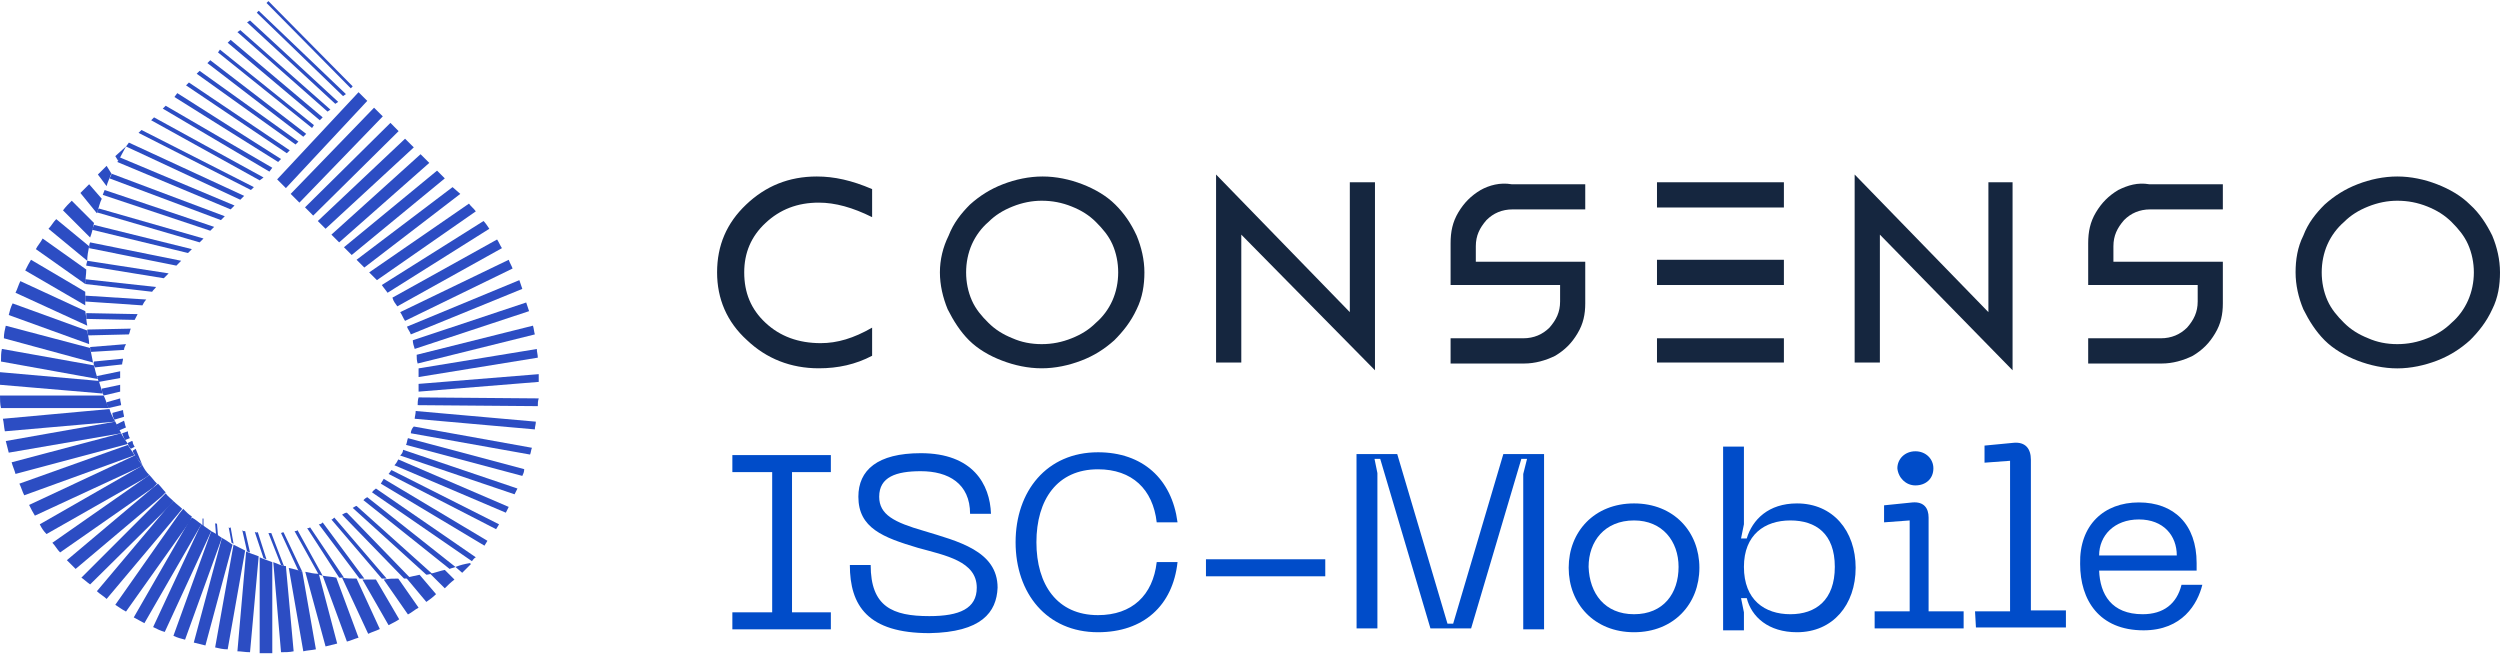 <?xml version="1.0" encoding="UTF-8"?>
<!DOCTYPE svg PUBLIC "-//W3C//DTD SVG 1.1//EN" "http://www.w3.org/Graphics/SVG/1.1/DTD/svg11.dtd">
<!-- Creator: CorelDRAW 2021 (64 Bit) -->
<svg xmlns="http://www.w3.org/2000/svg" xml:space="preserve" width="512px" height="134px" version="1.1" style="shape-rendering:geometricPrecision; text-rendering:geometricPrecision; image-rendering:optimizeQuality; fill-rule:evenodd; clip-rule:evenodd"
viewBox="0 0 328.97 85.81"
 xmlns:xlink="http://www.w3.org/1999/xlink"
 xmlns:xodm="http://www.corel.com/coreldraw/odm/2003">
 <defs>
  <style type="text/css">
   <![CDATA[
    .fil0 {fill:#004CC9;fill-rule:nonzero}
    .fil1 {fill:#15263F;fill-rule:nonzero}
    .fil2 {fill:#2C4DC3;fill-rule:nonzero}
   ]]>
  </style>
 </defs>
 <g id="Camada_x0020_1">
  <g id="_1527576435616">
   <polygon class="fil0" points="104.22,61.98 104.22,80.43 109.33,80.43 109.33,82.67 96.37,82.67 96.37,80.43 101.61,80.43 101.61,61.98 96.37,61.98 96.37,59.74 109.33,59.74 109.33,61.98 "/>
   <path class="fil0" d="M122.3 83.17c-8.11,0 -10.47,-3.61 -10.47,-8.97l2.74 0c0,5.48 2.86,6.73 7.72,6.73 3.99,0 6.24,-1 6.24,-3.74 0,-3.49 -4.12,-4.24 -7.73,-5.24 -4.61,-1.37 -7.85,-2.61 -7.85,-6.73 0,-3.49 2.49,-5.73 8.22,-5.73 6.86,0 9.1,4.11 9.23,7.98l-2.75 0c0,-3.99 -2.86,-5.61 -6.48,-5.61 -3.24,0 -5.48,0.75 -5.48,3.36 0,2.37 1.99,3.37 5.86,4.49 4.48,1.37 9.72,2.62 9.72,7.48 -0.13,3.24 -2.12,5.86 -8.97,5.98z"/>
   <path class="fil0" d="M144.48 59.37c5.86,0 9.72,3.49 10.47,9.22l-2.74 0c-0.5,-4.36 -3.24,-6.98 -7.73,-6.98 -5.36,0 -8.1,3.99 -8.1,9.6 0,5.6 2.74,9.59 8.1,9.59 4.49,0 7.23,-2.61 7.73,-6.98l2.74 0c-0.62,5.74 -4.49,9.23 -10.47,9.23 -6.73,0 -10.84,-5.11 -10.84,-11.84 0,-6.73 4.11,-11.84 10.84,-11.84z"/>
   <polygon class="fil0" points="174.39,73.45 174.39,75.69 158.69,75.69 158.69,73.45 "/>
   <polygon class="fil0" points="178.5,59.61 183.86,59.61 190.47,81.92 191.22,81.92 197.82,59.61 203.18,59.61 203.18,82.67 200.44,82.67 200.44,62.23 200.94,60.24 200.19,60.24 193.58,82.55 188.23,82.55 181.62,60.24 180.87,60.24 181.25,62.11 181.25,82.55 178.51,82.55 "/>
   <path class="fil0" d="M215.02 66.1c5.24,0 8.6,3.74 8.6,8.47 0,4.74 -3.36,8.48 -8.6,8.48 -5.23,0 -8.6,-3.74 -8.6,-8.48 0,-4.74 3.37,-8.47 8.6,-8.47zm0 14.58c3.87,0 5.86,-2.74 5.86,-6.23 0,-3.37 -2.12,-6.11 -5.86,-6.11 -3.86,0 -5.98,2.74 -5.98,6.11 0.12,3.49 2.12,6.23 5.98,6.23z"/>
   <path class="fil0" d="M226.74 58.62l2.74 0 0 10.22 -0.38 1.87 0.75 0c0.75,-2.49 2.87,-4.61 6.61,-4.61 4.73,0 7.72,3.61 7.72,8.47 0,4.86 -2.99,8.48 -7.72,8.48 -3.74,0 -5.98,-2 -6.61,-4.49l-0.75 0 0.38 1.87 0 2.37 -2.74 0 0 -24.18zm8.85 22.06c3.36,0 5.85,-1.87 5.85,-6.23 0,-4.37 -2.49,-6.11 -5.85,-6.11 -3.37,0 -6.11,1.87 -6.11,6.11 0,4.36 2.74,6.23 6.11,6.23z"/>
   <path class="fil0" d="M246.68 80.3l4.61 0 0 -11.96 -3.37 0.25 0 -2.24 3.74 -0.38c1.5,-0.12 2.12,0.75 2.12,1.99l0 12.34 4.61 0 0 2.25 -11.71 0 0 -2.25zm2.99 -18.82c0,-1.24 1,-2.24 2.37,-2.24 1.37,0 2.37,1 2.37,2.24 0,1.38 -1,2.25 -2.37,2.25 -1.25,0 -2.25,-1 -2.37,-2.25z"/>
   <path class="fil0" d="M259.89 80.3l4.61 0 0 -19.81 -3.36 0.25 0 -2.25 3.86 -0.37c1.5,-0.12 2.24,0.75 2.24,2.24l0 19.82 4.61 0 0 2.24 -11.84 0 -0.12 -2.12z"/>
   <path class="fil0" d="M281.45 65.97c4.61,0 7.6,2.87 7.6,7.98l0 0.99 -12.83 0c0.12,3.12 1.62,5.74 5.73,5.74 2.74,0 4.49,-1.37 5.11,-3.87l2.74 0c-0.62,2.5 -2.62,5.99 -7.73,5.99 -5.85,0 -8.35,-3.99 -8.35,-8.73 -0.12,-5.11 3.12,-8.1 7.73,-8.1zm4.99 6.98c0,-2.62 -1.75,-4.74 -4.99,-4.74 -3.24,0 -5.23,2.12 -5.23,4.74l10.22 0z"/>
  </g>
  <path class="fil1" d="M107.49 23.08c-3.7,0 -6.76,1.27 -9.31,3.7 -2.55,2.42 -3.82,5.35 -3.82,8.92 0,3.45 1.27,6.51 3.95,8.93 2.55,2.42 5.74,3.69 9.43,3.69 2.55,0 4.85,-0.51 7.02,-1.65l0 -3.7c-2.43,1.4 -4.59,2.04 -6.76,2.04 -2.93,0 -5.36,-0.89 -7.27,-2.68 -1.91,-1.78 -2.8,-3.95 -2.8,-6.63 0,-2.55 0.89,-4.72 2.8,-6.5 1.91,-1.79 4.21,-2.68 7.01,-2.68 2.17,0 4.47,0.64 7.02,1.91l0 -3.69c-2.68,-1.15 -4.98,-1.66 -7.27,-1.66z"/>
  <g>
   <path class="fil1" d="M146.76 26.78c-1.15,-1.15 -2.68,-2.04 -4.33,-2.68 -1.66,-0.64 -3.45,-1.02 -5.23,-1.02 -1.79,0 -3.57,0.38 -5.23,1.02 -1.66,0.64 -3.06,1.53 -4.34,2.68 -1.14,1.14 -2.16,2.42 -2.8,4.08 -0.76,1.53 -1.15,3.18 -1.15,4.84 0,1.66 0.39,3.32 1.02,4.85 0.77,1.53 1.66,2.93 2.81,4.08 1.15,1.14 2.67,2.04 4.33,2.67 1.66,0.64 3.45,1.02 5.23,1.02 1.79,0 3.57,-0.38 5.23,-1.02 1.66,-0.63 3.06,-1.53 4.33,-2.67 1.15,-1.15 2.17,-2.42 2.94,-4.08 0.76,-1.53 1.02,-3.19 1.02,-4.85 0,-1.66 -0.39,-3.31 -1.02,-4.84 -0.77,-1.66 -1.66,-2.94 -2.81,-4.08l0 0zm-0.38 12.62c-0.51,1.15 -1.28,2.17 -2.17,2.93 -0.89,0.89 -1.91,1.53 -3.19,2.04 -1.27,0.51 -2.55,0.77 -3.95,0.77 -1.4,0 -2.68,-0.26 -3.83,-0.77 -1.27,-0.51 -2.29,-1.15 -3.18,-2.04 -0.9,-0.89 -1.66,-1.78 -2.17,-2.93 -0.51,-1.15 -0.76,-2.42 -0.76,-3.7 0,-1.27 0.25,-2.55 0.76,-3.7 0.51,-1.14 1.27,-2.16 2.17,-2.93 0.89,-0.89 1.91,-1.53 3.19,-2.04 1.27,-0.51 2.55,-0.76 3.82,-0.76 1.4,0 2.68,0.25 3.95,0.76 1.28,0.51 2.3,1.15 3.19,2.04 0.89,0.89 1.66,1.79 2.17,2.93 0.51,1.15 0.76,2.43 0.76,3.7 0,1.28 -0.25,2.55 -0.76,3.7z"/>
  </g>
  <polygon class="fil1" points="177.62,40.93 160.02,22.82 160.02,47.56 163.34,47.56 163.34,30.73 180.93,48.58 180.93,23.84 177.62,23.84 "/>
  <path class="fil1" d="M194.83 24.86c-1.27,0.77 -2.16,1.66 -2.93,2.94 -0.76,1.27 -1.02,2.55 -1.02,4.08l0 5.48 14.41 0 0 2.17c0,1.4 -0.51,2.42 -1.4,3.44 -0.9,0.89 -2.04,1.4 -3.45,1.4l-9.56 0 0 3.32 9.69 0c1.4,0 2.81,-0.39 4.08,-1.02 1.28,-0.77 2.17,-1.66 2.93,-2.94 0.77,-1.27 1.02,-2.54 1.02,-3.95l0 -5.48 -14.4 0 0 -2.04c0,-1.4 0.51,-2.42 1.4,-3.44 0.89,-0.9 2.04,-1.41 3.44,-1.41l9.56 0 0 -3.31 -9.69 0c-1.53,-0.26 -2.93,0.13 -4.08,0.76z"/>
  <rect class="fil1" x="218.04" y="34.04" width="16.7" height="3.32"/>
  <rect class="fil1" x="218.04" y="23.84" width="16.7" height="3.32"/>
  <rect class="fil1" x="218.04" y="44.37" width="16.7" height="3.19"/>
  <polygon class="fil1" points="261.65,40.93 244.05,22.82 244.05,47.56 247.37,47.56 247.37,30.73 264.83,48.58 264.83,23.84 261.65,23.84 "/>
  <path class="fil1" d="M278.73 24.86c-1.27,0.77 -2.16,1.66 -2.93,2.94 -0.76,1.27 -1.02,2.55 -1.02,4.08l0 5.48 14.41 0 0 2.17c0,1.4 -0.51,2.42 -1.4,3.44 -0.9,0.89 -2.04,1.4 -3.45,1.4l-9.56 0 0 3.32 9.69 0c1.4,0 2.81,-0.39 4.08,-1.02 1.28,-0.77 2.17,-1.66 2.93,-2.94 0.77,-1.27 1.02,-2.54 1.02,-3.95l0 -5.48 -14.4 0 0 -2.04c0,-1.4 0.51,-2.42 1.4,-3.44 0.89,-0.9 2.04,-1.41 3.44,-1.41l9.56 0 0 -3.31 -9.69 0c-1.53,-0.26 -2.8,0.13 -4.08,0.76z"/>
  <g>
   <path class="fil1" d="M327.95 30.86c-0.76,-1.53 -1.66,-2.94 -2.93,-4.08 -1.15,-1.15 -2.68,-2.04 -4.34,-2.68 -1.65,-0.64 -3.44,-1.02 -5.23,-1.02 -1.78,0 -3.57,0.38 -5.22,1.02 -1.66,0.64 -3.06,1.53 -4.34,2.68 -1.15,1.14 -2.17,2.42 -2.8,4.08 -0.77,1.53 -1.02,3.19 -1.02,4.84 0,1.66 0.38,3.32 1.02,4.85 0.76,1.53 1.65,2.93 2.8,4.08 1.15,1.15 2.68,2.04 4.34,2.68 1.65,0.63 3.44,1.02 5.22,1.02 1.79,0 3.58,-0.39 5.23,-1.02 1.66,-0.64 3.06,-1.53 4.34,-2.68 1.15,-1.15 2.17,-2.42 2.93,-4.08 0.77,-1.53 1.02,-3.19 1.02,-4.85 0,-1.66 -0.38,-3.31 -1.02,-4.84l0 0zm-3.19 8.54c-0.51,1.15 -1.27,2.17 -2.16,2.93 -0.9,0.89 -1.92,1.53 -3.19,2.04 -1.28,0.51 -2.55,0.77 -3.96,0.77 -1.4,0 -2.67,-0.26 -3.82,-0.77 -1.28,-0.51 -2.3,-1.15 -3.19,-2.04 -0.89,-0.89 -1.66,-1.78 -2.17,-2.93 -0.51,-1.15 -0.76,-2.42 -0.76,-3.7 0,-1.27 0.25,-2.55 0.76,-3.7 0.51,-1.14 1.28,-2.16 2.17,-2.93 0.89,-0.89 1.91,-1.53 3.19,-2.04 1.27,-0.51 2.55,-0.76 3.82,-0.76 1.41,0 2.68,0.25 3.96,0.76 1.27,0.51 2.29,1.15 3.19,2.04 0.89,0.89 1.65,1.79 2.16,2.93 0.51,1.15 0.77,2.43 0.77,3.7 0,1.28 -0.26,2.55 -0.77,3.7z"/>
  </g>
  <path class="fil2" d="M26.65 68.09l0 0.89c0,0 0.13,0.13 0.13,0.13l0 -1.02 -0.13 0z"/>
  <path class="fil2" d="M28.31 68.73l0.12 1.53c0.13,0 0.13,0.12 0.26,0.12l-0.13 -1.53c0,-0.12 -0.13,-0.12 -0.25,-0.12z"/>
  <path class="fil2" d="M30.09 69.24l0.38 2.04c0.13,0 0.13,0.12 0.26,0.12l-0.38 -2.16c-0.13,0.12 -0.13,0.12 -0.26,0z"/>
  <path class="fil2" d="M31.88 69.62l0.63 2.8c0.13,0 0.26,0.13 0.39,0.13l-0.64 -2.8c-0.26,0 -0.26,0 -0.38,-0.13z"/>
  <path class="fil2" d="M33.53 69.87l1.15 3.45c0.13,0 0.26,0.12 0.38,0.12l-1.14 -3.57c-0.13,0.13 -0.26,0 -0.39,0z"/>
  <path class="fil2" d="M35.45 70c0,0 -0.13,0 -0.13,0l1.66 4.21c0.13,0 0.25,0.13 0.38,0.13l-1.66 -4.34c-0.12,0 -0.12,0 -0.25,0z"/>
  <path class="fil2" d="M36.98 70l2.29 4.97c0.13,0 0.39,0.13 0.51,0.13l-2.42 -5.1c0,-0.13 -0.13,-0.13 -0.38,0z"/>
  <path class="fil2" d="M38.76 69.75l3.19 5.73c0.13,0 0.38,0.13 0.51,0.13l-3.31 -5.99c-0.13,0.13 -0.26,0.13 -0.39,0.13z"/>
  <path class="fil2" d="M40.42 69.36l4.21 6.51c0.25,0 0.38,0 0.63,0l-4.46 -6.63c-0.12,0.12 -0.25,0.12 -0.38,0.12z"/>
  <path class="fil2" d="M41.95 68.85l5.36 7.14c0.25,0 0.38,0 0.63,0l-5.48 -7.39c-0.13,0.13 -0.25,0.25 -0.51,0.25z"/>
  <path class="fil2" d="M43.61 68.22l6.63 7.77c0.25,0 0.51,0 0.64,0l-6.89 -8.03c-0.13,0.13 -0.26,0.26 -0.38,0.26z"/>
  <path class="fil2" d="M45.01 67.58l8.16 8.41c0.26,0 0.51,0 0.77,-0.12l-8.29 -8.55c-0.26,0 -0.39,0.13 -0.64,0.26z"/>
  <path class="fil2" d="M46.41 66.69l9.69 8.79c0.26,0 0.51,-0.12 0.77,-0.12l-9.95 -8.93c-0.13,0 -0.25,0.13 -0.51,0.26z"/>
  <path class="fil2" d="M47.82 65.67l11.34 9.05c0.26,-0.13 0.51,-0.13 0.77,-0.26l-11.6 -9.18c-0.26,0.13 -0.39,0.26 -0.51,0.39z"/>
  <path class="fil2" d="M48.96 64.65l13.14 9.05c0.12,-0.13 0.25,-0.38 0.51,-0.51l-13.14 -9.05c-0.12,0.12 -0.38,0.25 -0.51,0.51z"/>
  <path class="fil2" d="M50.11 63.5l13.64 8.16c0.13,-0.26 0.26,-0.38 0.39,-0.64l-13.65 -8.16c-0.12,0.26 -0.25,0.38 -0.38,0.64z"/>
  <path class="fil2" d="M51.13 62.22l14.15 7.27c0.13,-0.25 0.26,-0.38 0.39,-0.64l-14.16 -7.14c-0.12,0.13 -0.25,0.39 -0.38,0.51z"/>
  <path class="fil2" d="M51.9 61.08l14.66 6.24c0.13,-0.25 0.25,-0.51 0.38,-0.76l-14.53 -6.25c-0.13,0.26 -0.26,0.51 -0.51,0.77z"/>
  <path class="fil2" d="M52.66 59.8l15.05 5.1c0.12,-0.25 0.25,-0.51 0.38,-0.76 0,0 0,0 0,0l-15.05 -5.1c0,0.25 -0.12,0.51 -0.38,0.76z"/>
  <path class="fil2" d="M53.43 58.4l15.3 4.08c0.12,-0.26 0.25,-0.51 0.25,-0.89l-15.3 -4.08c-0.13,0.38 -0.13,0.63 -0.25,0.89z"/>
  <path class="fil2" d="M54.06 56.87l15.69 2.8c0.12,-0.25 0.12,-0.63 0.25,-0.89l-15.55 -2.8c-0.26,0.25 -0.39,0.63 -0.39,0.89z"/>
  <path class="fil2" d="M54.57 54.96l15.81 1.4c0,-0.38 0.13,-0.64 0.13,-1.02l-15.81 -1.4c0,0.38 -0.13,0.76 -0.13,1.02z"/>
  <path class="fil2" d="M54.96 53.17l15.81 0.13c0,-0.38 0,-0.64 0.12,-1.02l-15.81 -0.13c-0.12,0.38 -0.12,0.77 -0.12,1.02z"/>
  <path class="fil2" d="M55.08 50.37c0,0.38 0,0.63 0,1.02l15.81 -1.28c0,-0.38 0,-0.76 0,-1.02l-15.81 1.28c0,0 0,0 0,0z"/>
  <path class="fil2" d="M55.08 49.47l15.69 -2.55c0,-0.38 -0.13,-0.76 -0.13,-1.14l-15.56 2.55c0,0.5 0,0.89 0,1.14z"/>
  <path class="fil2" d="M54.96 47.69l15.42 -3.83c-0.12,-0.38 -0.12,-0.76 -0.25,-1.15l-15.3 3.83c0,0.38 0,0.76 0.13,1.15z"/>
  <path class="fil2" d="M54.57 45.77l15.05 -4.97c-0.13,-0.38 -0.26,-0.76 -0.38,-1.14l-14.92 4.97c0,0.38 0.13,0.76 0.25,1.14z"/>
  <path class="fil2" d="M54.06 43.86l14.67 -5.99c-0.13,-0.38 -0.26,-0.76 -0.39,-1.15l-14.79 6.12c0.13,0.38 0.39,0.64 0.51,1.02z"/>
  <path class="fil2" d="M53.3 42.08l14.15 -6.89c-0.13,-0.38 -0.38,-0.76 -0.51,-1.15l-14.28 6.89c0.26,0.38 0.38,0.77 0.64,1.15z"/>
  <path class="fil2" d="M52.28 40.17l13.77 -7.66c-0.26,-0.38 -0.38,-0.76 -0.64,-1.14l-13.77 7.65c0.13,0.51 0.38,0.76 0.64,1.15z"/>
  <path class="fil2" d="M51 38.38l13.39 -8.42c-0.25,-0.38 -0.51,-0.76 -0.76,-1.02l-13.39 8.42c0.25,0.38 0.51,0.64 0.76,1.02z"/>
  <path class="fil2" d="M49.35 36.47l0 0c0.12,0.12 0.25,0.25 0.25,0.25l13.01 -9.05c-0.26,-0.38 -0.64,-0.64 -0.9,-1.02l-13.13 9.05 0.77 0.77z"/>
  <polygon class="fil2" points="47.94,35.06 60.57,25.37 59.55,24.48 46.92,34.04 "/>
  <polygon class="fil2" points="46.28,33.41 58.53,23.33 57.51,22.31 45.26,32.39 "/>
  <polygon class="fil2" points="44.63,31.75 56.49,21.29 55.34,20.15 43.61,30.73 "/>
  <polygon class="fil2" points="42.84,29.96 54.45,19.25 53.3,18.11 41.82,28.94 "/>
  <rect class="fil2" transform="matrix(0.711 -0.703 0.703 0.711 40.136 27.139)" width="15.81" height="1.53"/>
  <polygon class="fil2" points="39.4,26.52 50.37,15.17 49.22,14.03 38.25,25.37 "/>
  <polygon class="fil2" points="48.33,13.13 47.18,11.99 36.47,23.46 37.62,24.61 "/>
  <path class="fil2" d="M34.17 73.19l0 12.62c0.38,0 0.89,0 1.28,0 0.12,0 0.25,0 0.38,0l0 -11.98c-0.64,-0.26 -1.15,-0.39 -1.66,-0.64z"/>
  <path class="fil2" d="M35.96 73.83l1.02 11.85c0.51,0 1.15,0 1.66,-0.12l-1.02 -11.22c-0.51,0 -1.02,-0.26 -1.66,-0.51z"/>
  <path class="fil2" d="M38 74.59l1.91 10.97c0.51,-0.13 1.02,-0.13 1.66,-0.26l-1.79 -10.2c-0.63,-0.25 -1.14,-0.38 -1.78,-0.51z"/>
  <path class="fil2" d="M40.17 75.1l2.67 9.82c0.51,-0.13 1.02,-0.25 1.53,-0.38l-2.42 -9.18c-0.64,0 -1.15,-0.13 -1.78,-0.26z"/>
  <path class="fil2" d="M42.46 75.61l3.19 8.67c0.51,-0.12 1.02,-0.38 1.53,-0.51l-2.93 -7.9c-0.52,-0.13 -1.15,-0.13 -1.79,-0.26z"/>
  <path class="fil2" d="M45.01 75.87l3.44 7.39c0.51,-0.25 1.02,-0.38 1.53,-0.63l-3.06 -6.64c-0.76,0 -1.27,0 -1.91,-0.12z"/>
  <path class="fil2" d="M48.84 76.12c-0.39,0 -0.77,0 -1.15,0l3.44 6c0.51,-0.26 1.02,-0.51 1.4,-0.77l-3.06 -5.23c-0.12,0 -0.38,0 -0.63,0z"/>
  <path class="fil2" d="M50.49 76.12l3.19 4.59c0.51,-0.25 0.89,-0.63 1.4,-0.89l-2.67 -3.83c-0.64,0 -1.28,0 -1.92,0.13z"/>
  <path class="fil2" d="M53.43 75.87l2.67 3.19c0.39,-0.26 0.9,-0.64 1.28,-1.02l-2.17 -2.55c-0.51,0.12 -1.15,0.25 -1.78,0.38z"/>
  <path class="fil2" d="M56.61 75.36l1.92 1.91c0.38,-0.38 0.76,-0.77 1.27,-1.15l-1.27 -1.27c-0.64,0.12 -1.28,0.38 -1.92,0.51z"/>
  <path class="fil2" d="M59.93 74.46l0.89 0.77c0.38,-0.38 0.77,-0.77 1.15,-1.15l-0.13 -0.13c-0.76,0.13 -1.27,0.26 -1.91,0.51z"/>
  <path class="fil2" d="M16.58 19.13l-1.41 1.27 0.39 0.64c0.25,-0.51 0.76,-1.4 1.02,-1.91z"/>
  <path class="fil2" d="M14.66 22.7l-0.63 -1.02 -1.15 1.14 1.15 1.53c0.12,-0.51 0.38,-1.02 0.63,-1.65z"/>
  <path class="fil2" d="M13.39 26.01l-1.66 -1.91 -1.15 1.15 2.17 2.67c0.26,-0.76 0.38,-1.4 0.64,-1.91z"/>
  <path class="fil2" d="M12.37 29.2l-2.93 -2.93c-0.39,0.38 -0.77,0.76 -1.15,1.27l3.57 3.57c0.25,-0.64 0.38,-1.27 0.51,-1.91z"/>
  <path class="fil2" d="M11.73 32.26l-4.33 -3.57c-0.39,0.38 -0.64,0.89 -1.02,1.27l5.1 4.21c0,-0.64 0.12,-1.27 0.25,-1.91z"/>
  <path class="fil2" d="M11.35 35.32l-5.74 -4.08c-0.25,0.51 -0.64,0.89 -0.89,1.4l6.5 4.59c0,-0.64 0.13,-1.27 0.13,-1.91z"/>
  <path class="fil2" d="M11.22 38.64c0,-0.13 0,-0.26 0,-0.39l-7.14 -4.21c-0.25,0.39 -0.51,0.9 -0.76,1.41l7.9 4.59c0,-0.51 0,-1.02 0,-1.4z"/>
  <path class="fil2" d="M11.22 40.8l-8.54 -3.95c-0.26,0.51 -0.38,1.02 -0.64,1.53l9.44 4.33c-0.13,-0.63 -0.13,-1.27 -0.26,-1.91z"/>
  <path class="fil2" d="M11.48 43.35l-9.82 -3.57c-0.26,0.51 -0.39,1.02 -0.51,1.53l10.58 3.83c0,-0.51 -0.13,-1.15 -0.25,-1.79z"/>
  <path class="fil2" d="M11.86 45.65l-11.1 -2.93c-0.12,0.5 -0.25,1.01 -0.25,1.65l11.73 3.19c-0.13,-0.64 -0.25,-1.28 -0.38,-1.91z"/>
  <path class="fil2" d="M12.37 47.94l-12.12 -2.17c-0.12,0.51 -0.12,1.02 -0.12,1.66l12.75 2.3c-0.26,-0.64 -0.38,-1.28 -0.51,-1.79z"/>
  <path class="fil2" d="M13.01 49.98l-13.01 -1.15c0,0.51 0,1.02 0,1.53 0,0 0,0 0,0.13l13.52 1.15c-0.13,-0.51 -0.39,-1.15 -0.51,-1.66z"/>
  <path class="fil2" d="M13.64 51.9l-13.64 0c0,0.51 0,1.14 0.13,1.65l14.15 0c-0.25,-0.63 -0.38,-1.14 -0.64,-1.65z"/>
  <path class="fil2" d="M14.41 53.68l-14.03 1.28c0.13,0.51 0.13,1.02 0.26,1.65l14.53 -1.27c-0.38,-0.64 -0.63,-1.15 -0.76,-1.66z"/>
  <path class="fil2" d="M15.17 55.34l-14.41 2.55c0.13,0.51 0.26,1.02 0.39,1.53l14.79 -2.55c-0.26,-0.51 -0.51,-1.02 -0.77,-1.53z"/>
  <path class="fil2" d="M15.94 56.87l-14.41 3.82c0.13,0.51 0.38,1.02 0.51,1.53l14.79 -3.95c-0.25,-0.38 -0.64,-0.89 -0.89,-1.4z"/>
  <path class="fil2" d="M17.72 59.8c-0.25,-0.51 -0.63,-0.89 -0.89,-1.4l-14.28 5.1c0.25,0.51 0.38,1.02 0.64,1.53l14.41 -5.23 0.12 0z"/>
  <path class="fil2" d="M18.74 61.08c-0.38,-0.39 -0.63,-0.9 -0.89,-1.28l-0.13 0 -13.89 6.5c0.25,0.51 0.51,1.02 0.76,1.41l13.77 -6.38 0.38 -0.25z"/>
  <polygon class="fil2" points="17.72,59.8 17.72,59.8 17.6,59.8 "/>
  <path class="fil2" d="M19.64 62.35c-0.39,-0.38 -0.64,-0.76 -0.9,-1.27l-0.38 0.25 -13.13 7.52c0.25,0.51 0.51,0.9 0.89,1.28 0,0 0,0 0,0l13.01 -7.4 0.51 -0.38z"/>
  <path class="fil2" d="M18.74 61.08c0,0 0,0 0,0l-0.38 0.25 0.38 -0.25z"/>
  <path class="fil2" d="M20.66 63.5c-0.39,-0.38 -0.64,-0.77 -1.02,-1.15l-0.51 0.38 -12.24 8.55c0.38,0.38 0.63,0.89 1.02,1.27l12.24 -8.54 0.51 -0.51z"/>
  <path class="fil2" d="M19.76 62.35c-0.12,0 -0.12,0 0,0l-0.63 0.38 0.63 -0.38z"/>
  <path class="fil2" d="M21.8 64.65c-0.38,-0.39 -0.63,-0.77 -1.02,-1.15l-0.63 0.51 -11.35 9.56c0.38,0.38 0.76,0.77 1.15,1.15l11.34 -9.56 0.51 -0.51z"/>
  <path class="fil2" d="M20.78 63.5c-0.12,0 -0.12,0 0,0l-0.63 0.51 0.63 -0.51z"/>
  <path class="fil2" d="M22.82 65.79c-0.38,-0.38 -0.76,-0.63 -1.02,-1.02l-0.63 0.64 -10.46 10.46c0.38,0.25 0.77,0.63 1.15,0.89l10.45 -10.33 0.51 -0.64z"/>
  <path class="fil2" d="M21.8 64.65c0,0 0,0 0,0l-0.63 0.51 0.63 -0.51z"/>
  <path class="fil2" d="M23.97 66.81c-0.38,-0.38 -0.76,-0.63 -1.15,-1.02l-0.63 0.64 -9.44 11.22c0.38,0.38 0.89,0.64 1.28,1.02l9.43 -11.22 0.51 -0.64z"/>
  <path class="fil2" d="M22.95 65.79c-0.13,0 -0.13,0 0,0l-0.64 0.64 0.64 -0.64z"/>
  <path class="fil2" d="M25.25 67.83c-0.39,-0.25 -0.77,-0.63 -1.15,-1.02l-0.51 0.64 -8.42 11.99c0.39,0.25 0.9,0.63 1.41,0.89l8.41 -11.86 0.26 -0.64z"/>
  <path class="fil2" d="M24.1 66.81c-0.13,0 -0.13,0 0,0l-0.51 0.64 0.51 -0.64z"/>
  <path class="fil2" d="M26.52 68.85c-0.38,-0.25 -0.76,-0.63 -1.27,-0.89l-0.39 0.51 -7.26 12.63c0.51,0.25 0.89,0.51 1.4,0.76l7.27 -12.62 0.25 -0.39z"/>
  <path class="fil2" d="M25.25 67.83c0,0 0,0 0,0l-0.39 0.51 0.39 -0.51z"/>
  <path class="fil2" d="M27.8 69.75c-0.39,-0.26 -0.9,-0.64 -1.28,-0.9l-0.25 0.39 -6.12 13.13c0.51,0.26 1.02,0.51 1.53,0.64 0,0 0,0 0,0l6.12 -13.26 0 0z"/>
  <path class="fil2" d="M26.52 68.85c0,0 0,0 0,0l-0.25 0.39 0.25 -0.39z"/>
  <path class="fil2" d="M27.8 69.75l0 0 -4.98 13.77c0.51,0.25 1.02,0.38 1.53,0.51l4.85 -13.39c-0.38,-0.26 -0.89,-0.64 -1.4,-0.89z"/>
  <polygon class="fil2" points="27.8,69.75 27.8,69.75 27.8,69.87 "/>
  <path class="fil2" d="M29.2 70.64l-3.7 13.77c0.51,0.13 1.02,0.26 1.53,0.38l3.57 -13.26c-0.38,-0.25 -0.89,-0.64 -1.4,-0.89z"/>
  <path class="fil2" d="M30.73 71.53l-2.42 13.52c0.51,0.12 1.02,0.25 1.65,0.25l2.3 -13c-0.51,-0.26 -1.02,-0.51 -1.53,-0.77z"/>
  <path class="fil2" d="M32.39 72.42l-1.15 13.14c0.51,0 1.02,0.12 1.66,0.12l1.14 -12.62c-0.63,-0.25 -1.14,-0.38 -1.65,-0.64z"/>
  <path class="fil2" d="M17.85 59.93l0.89 1.15c-0.12,-0.26 -0.76,-1.92 -0.89,-2.17l-0.38 0.25c0,0.26 0.25,0.51 0.38,0.77z"/>
  <path class="fil2" d="M17.21 58.91l0.51 -0.26c-0.12,-0.25 -0.25,-0.38 -0.25,-0.63 0,0 0,-0.13 -0.13,-0.13l-0.51 0.25c0,0.26 0.13,0.51 0.38,0.77z"/>
  <path class="fil2" d="M16.45 57.76l0.64 -0.25c-0.13,-0.26 -0.26,-0.51 -0.26,-0.9l-0.76 0.26c0.12,0.38 0.25,0.64 0.38,0.89z"/>
  <path class="fil2" d="M15.68 56.49l0.9 -0.39c-0.13,-0.25 -0.13,-0.51 -0.26,-0.89l-1.02 0.51c0.13,0.26 0.26,0.51 0.38,0.77z"/>
  <path class="fil2" d="M15.05 55.08l1.27 -0.38c0,-0.25 -0.13,-0.51 -0.13,-0.89l-1.4 0.38c0,0.38 0.13,0.64 0.26,0.89z"/>
  <path class="fil2" d="M14.28 53.55l1.66 -0.38c0,-0.25 -0.13,-0.51 -0.13,-0.89l-1.78 0.51c0,0.25 0.12,0.51 0.25,0.76z"/>
  <path class="fil2" d="M13.64 51.9l2.17 -0.51c0,-0.26 0,-0.51 0,-0.9l-2.42 0.51c0,0.39 0.13,0.64 0.25,0.9z"/>
  <path class="fil2" d="M13.01 50.11l2.8 -0.51c0,-0.25 0,-0.51 0,-0.89l-3.06 0.63c0.13,0.26 0.13,0.52 0.26,0.77z"/>
  <path class="fil2" d="M12.5 48.2l3.57 -0.39c0,-0.25 0.12,-0.51 0.12,-0.76l-3.82 0.38c-0.13,0.26 0,0.51 0.13,0.77z"/>
  <path class="fil2" d="M11.99 46.16l4.33 -0.26c0,-0.25 0.13,-0.51 0.26,-0.76l-4.72 0.38c0,0.13 0,0.38 0.13,0.64z"/>
  <path class="fil2" d="M11.6 43.99l5.36 -0.13c0.13,-0.25 0.13,-0.51 0.25,-0.76l-5.73 0.12c0,0.26 0.12,0.51 0.12,0.77z"/>
  <path class="fil2" d="M11.35 41.82l6.37 0.13c0.13,-0.25 0.26,-0.51 0.39,-0.76l-6.76 -0.13c0,0.25 0,0.51 0,0.76z"/>
  <path class="fil2" d="M11.22 39.53l7.52 0.51c0.13,-0.26 0.26,-0.51 0.51,-0.77l-8.03 -0.51c0,0.26 0,0.51 0,0.77z"/>
  <path class="fil2" d="M11.22 37.23l8.8 1.02c0.13,-0.25 0.38,-0.38 0.51,-0.63l-9.31 -1.02c0,0.12 0,0.38 0,0.63z"/>
  <path class="fil2" d="M11.35 34.81l10.2 1.66 0.64 -0.64 -10.71 -1.66c0,0.13 -0.13,0.38 -0.13,0.64z"/>
  <path class="fil2" d="M11.73 32.51l11.48 2.3 0.63 -0.64 -11.98 -2.42c-0.13,0.25 -0.13,0.51 -0.13,0.76z"/>
  <path class="fil2" d="M12.11 30.09l12.63 3.06 0.51 -0.51 -12.88 -3.19c-0.13,0.26 -0.13,0.39 -0.26,0.64z"/>
  <path class="fil2" d="M12.75 27.8l13.52 3.95 0.51 -0.51 -13.77 -3.95c-0.13,0.12 -0.13,0.25 -0.26,0.51z"/>
  <path class="fil2" d="M13.52 25.5l14.15 4.72 0.51 -0.51 -14.41 -4.85c-0.13,0.26 -0.13,0.39 -0.25,0.64z"/>
  <path class="fil2" d="M14.41 23.33l14.66 5.49 0.51 -0.51 -14.92 -5.61c0,0.25 -0.12,0.38 -0.25,0.63z"/>
  <path class="fil2" d="M15.43 21.17l14.92 6.24 0.51 -0.51 -15.18 -6.37c0,0.25 -0.12,0.51 -0.25,0.64z"/>
  <path class="fil2" d="M16.58 19.13l15.04 7.01 0.51 -0.51 -15.17 -7.01c0,0 -0.26,0.38 -0.38,0.51z"/>
  <polygon class="fil2" points="18.23,17.34 33.02,24.86 33.41,24.48 18.62,16.96 "/>
  <polygon class="fil2" points="19.89,15.68 34.17,23.59 34.68,23.21 20.27,15.3 "/>
  <polygon class="fil2" points="21.42,14.15 35.45,22.44 35.83,21.93 21.8,13.77 "/>
  <polygon class="fil2" points="22.95,12.62 36.6,21.17 36.98,20.78 23.33,12.11 "/>
  <polygon class="fil2" points="24.48,11.09 37.74,20.02 38.13,19.64 24.86,10.71 "/>
  <polygon class="fil2" points="25.88,9.56 38.89,18.87 39.27,18.49 26.27,9.18 "/>
  <polygon class="fil2" points="27.29,8.16 39.91,17.85 40.29,17.47 27.67,7.78 "/>
  <polygon class="fil2" points="28.69,6.76 41.06,16.7 41.31,16.32 28.94,6.38 "/>
  <polygon class="fil2" points="29.96,5.48 42.08,15.68 42.46,15.3 30.35,5.1 "/>
  <polygon class="fil2" points="31.24,4.08 43.1,14.54 43.48,14.28 31.62,3.82 "/>
  <polygon class="fil2" points="32.51,2.8 44.12,13.52 44.5,13.26 32.9,2.55 "/>
  <polygon class="fil2" points="33.79,1.53 45.14,12.5 45.52,12.24 34.04,1.27 "/>
  <polygon class="fil2" points="35.07,0.25 46.16,11.48 46.41,11.22 35.32,0 "/>
 </g>
</svg>
